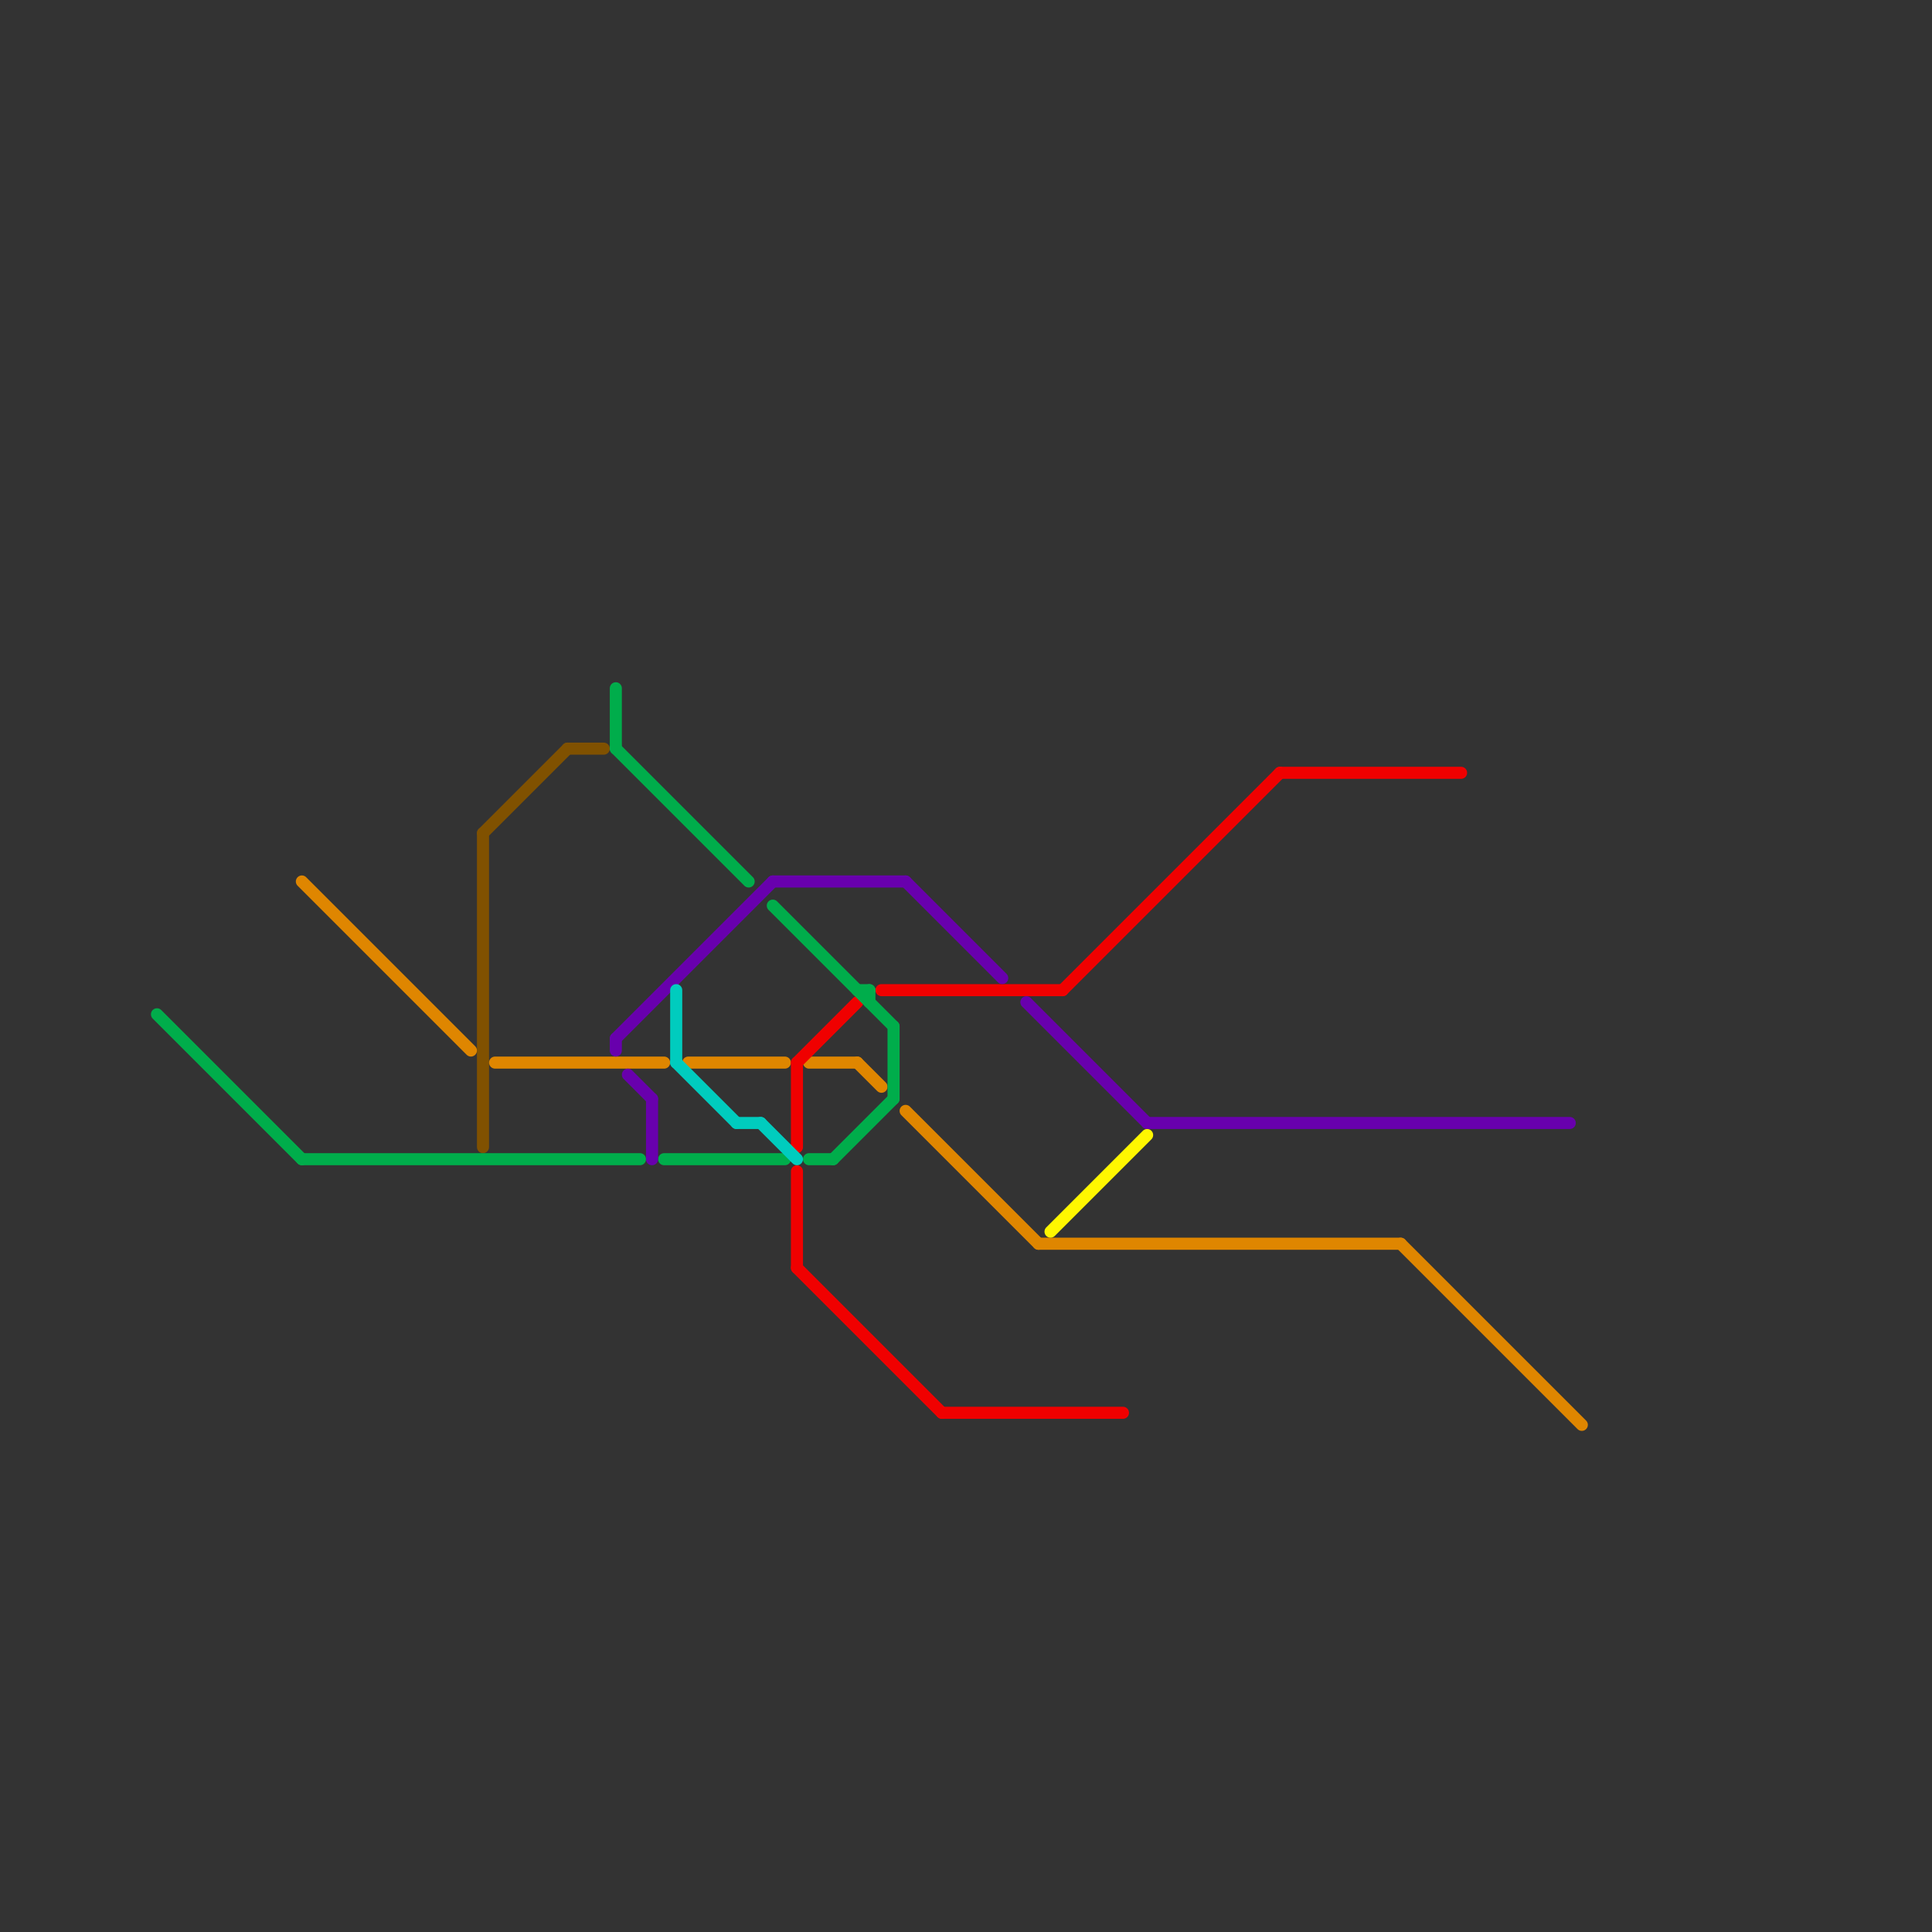 
<svg version="1.1" xmlns="http://www.w3.org/2000/svg" viewBox="0 0 160 160">
<rect x="0" y="0" width="160" height="160" fill="#333333" stroke="none"/>
<style>text { font: 1px Helvetica; font-weight: 600; white-space: pre; dominant-baseline: central; } line { stroke-width: 1; fill: none; stroke-linecap: round; stroke-linejoin: round; } .c0 { stroke: #805100 } .c1 { stroke: #df8600 } .c2 { stroke: #f00000 } .c3 { stroke: #00ad4b } .c4 { stroke: #6800ad } .c5 { stroke: #00ccbe } .c6 { stroke: #fff700 }</style><defs><g id="wm-xf"><circle r="1.2" fill="#000"/><circle r="0.9" fill="#fff"/><circle r="0.6" fill="#000"/><circle r="0.3" fill="#fff"/></g><g id="wm"><circle r="0.6" fill="#000"/><circle r="0.3" fill="#fff"/></g></defs><line class="c0" x1="40" y1="69" x2="47" y2="62"/><line class="c0" x1="47" y1="62" x2="50" y2="62"/><line class="c0" x1="40" y1="69" x2="40" y2="95"/><line class="c1" x1="67" y1="88" x2="71" y2="88"/><line class="c1" x1="86" y1="103" x2="116" y2="103"/><line class="c1" x1="116" y1="103" x2="131" y2="118"/><line class="c1" x1="57" y1="88" x2="65" y2="88"/><line class="c1" x1="25" y1="73" x2="39" y2="87"/><line class="c1" x1="71" y1="88" x2="73" y2="90"/><line class="c1" x1="75" y1="92" x2="86" y2="103"/><line class="c1" x1="41" y1="88" x2="55" y2="88"/><line class="c2" x1="88" y1="82" x2="106" y2="64"/><line class="c2" x1="66" y1="88" x2="66" y2="95"/><line class="c2" x1="106" y1="64" x2="121" y2="64"/><line class="c2" x1="66" y1="88" x2="71" y2="83"/><line class="c2" x1="66" y1="105" x2="78" y2="117"/><line class="c2" x1="78" y1="117" x2="93" y2="117"/><line class="c2" x1="66" y1="97" x2="66" y2="105"/><line class="c2" x1="73" y1="82" x2="88" y2="82"/><line class="c3" x1="67" y1="96" x2="69" y2="96"/><line class="c3" x1="51" y1="57" x2="51" y2="62"/><line class="c3" x1="51" y1="62" x2="62" y2="73"/><line class="c3" x1="69" y1="96" x2="74" y2="91"/><line class="c3" x1="71" y1="82" x2="72" y2="82"/><line class="c3" x1="64" y1="75" x2="74" y2="85"/><line class="c3" x1="72" y1="82" x2="72" y2="83"/><line class="c3" x1="74" y1="85" x2="74" y2="91"/><line class="c3" x1="13" y1="84" x2="25" y2="96"/><line class="c3" x1="25" y1="96" x2="53" y2="96"/><line class="c3" x1="55" y1="96" x2="65" y2="96"/><line class="c4" x1="75" y1="73" x2="83" y2="81"/><line class="c4" x1="51" y1="86" x2="51" y2="87"/><line class="c4" x1="54" y1="91" x2="54" y2="96"/><line class="c4" x1="64" y1="73" x2="75" y2="73"/><line class="c4" x1="85" y1="83" x2="95" y2="93"/><line class="c4" x1="51" y1="86" x2="64" y2="73"/><line class="c4" x1="95" y1="93" x2="130" y2="93"/><line class="c4" x1="52" y1="89" x2="54" y2="91"/><line class="c5" x1="61" y1="93" x2="63" y2="93"/><line class="c5" x1="56" y1="88" x2="61" y2="93"/><line class="c5" x1="56" y1="82" x2="56" y2="88"/><line class="c5" x1="63" y1="93" x2="66" y2="96"/><line class="c6" x1="87" y1="102" x2="95" y2="94"/>
</svg>
